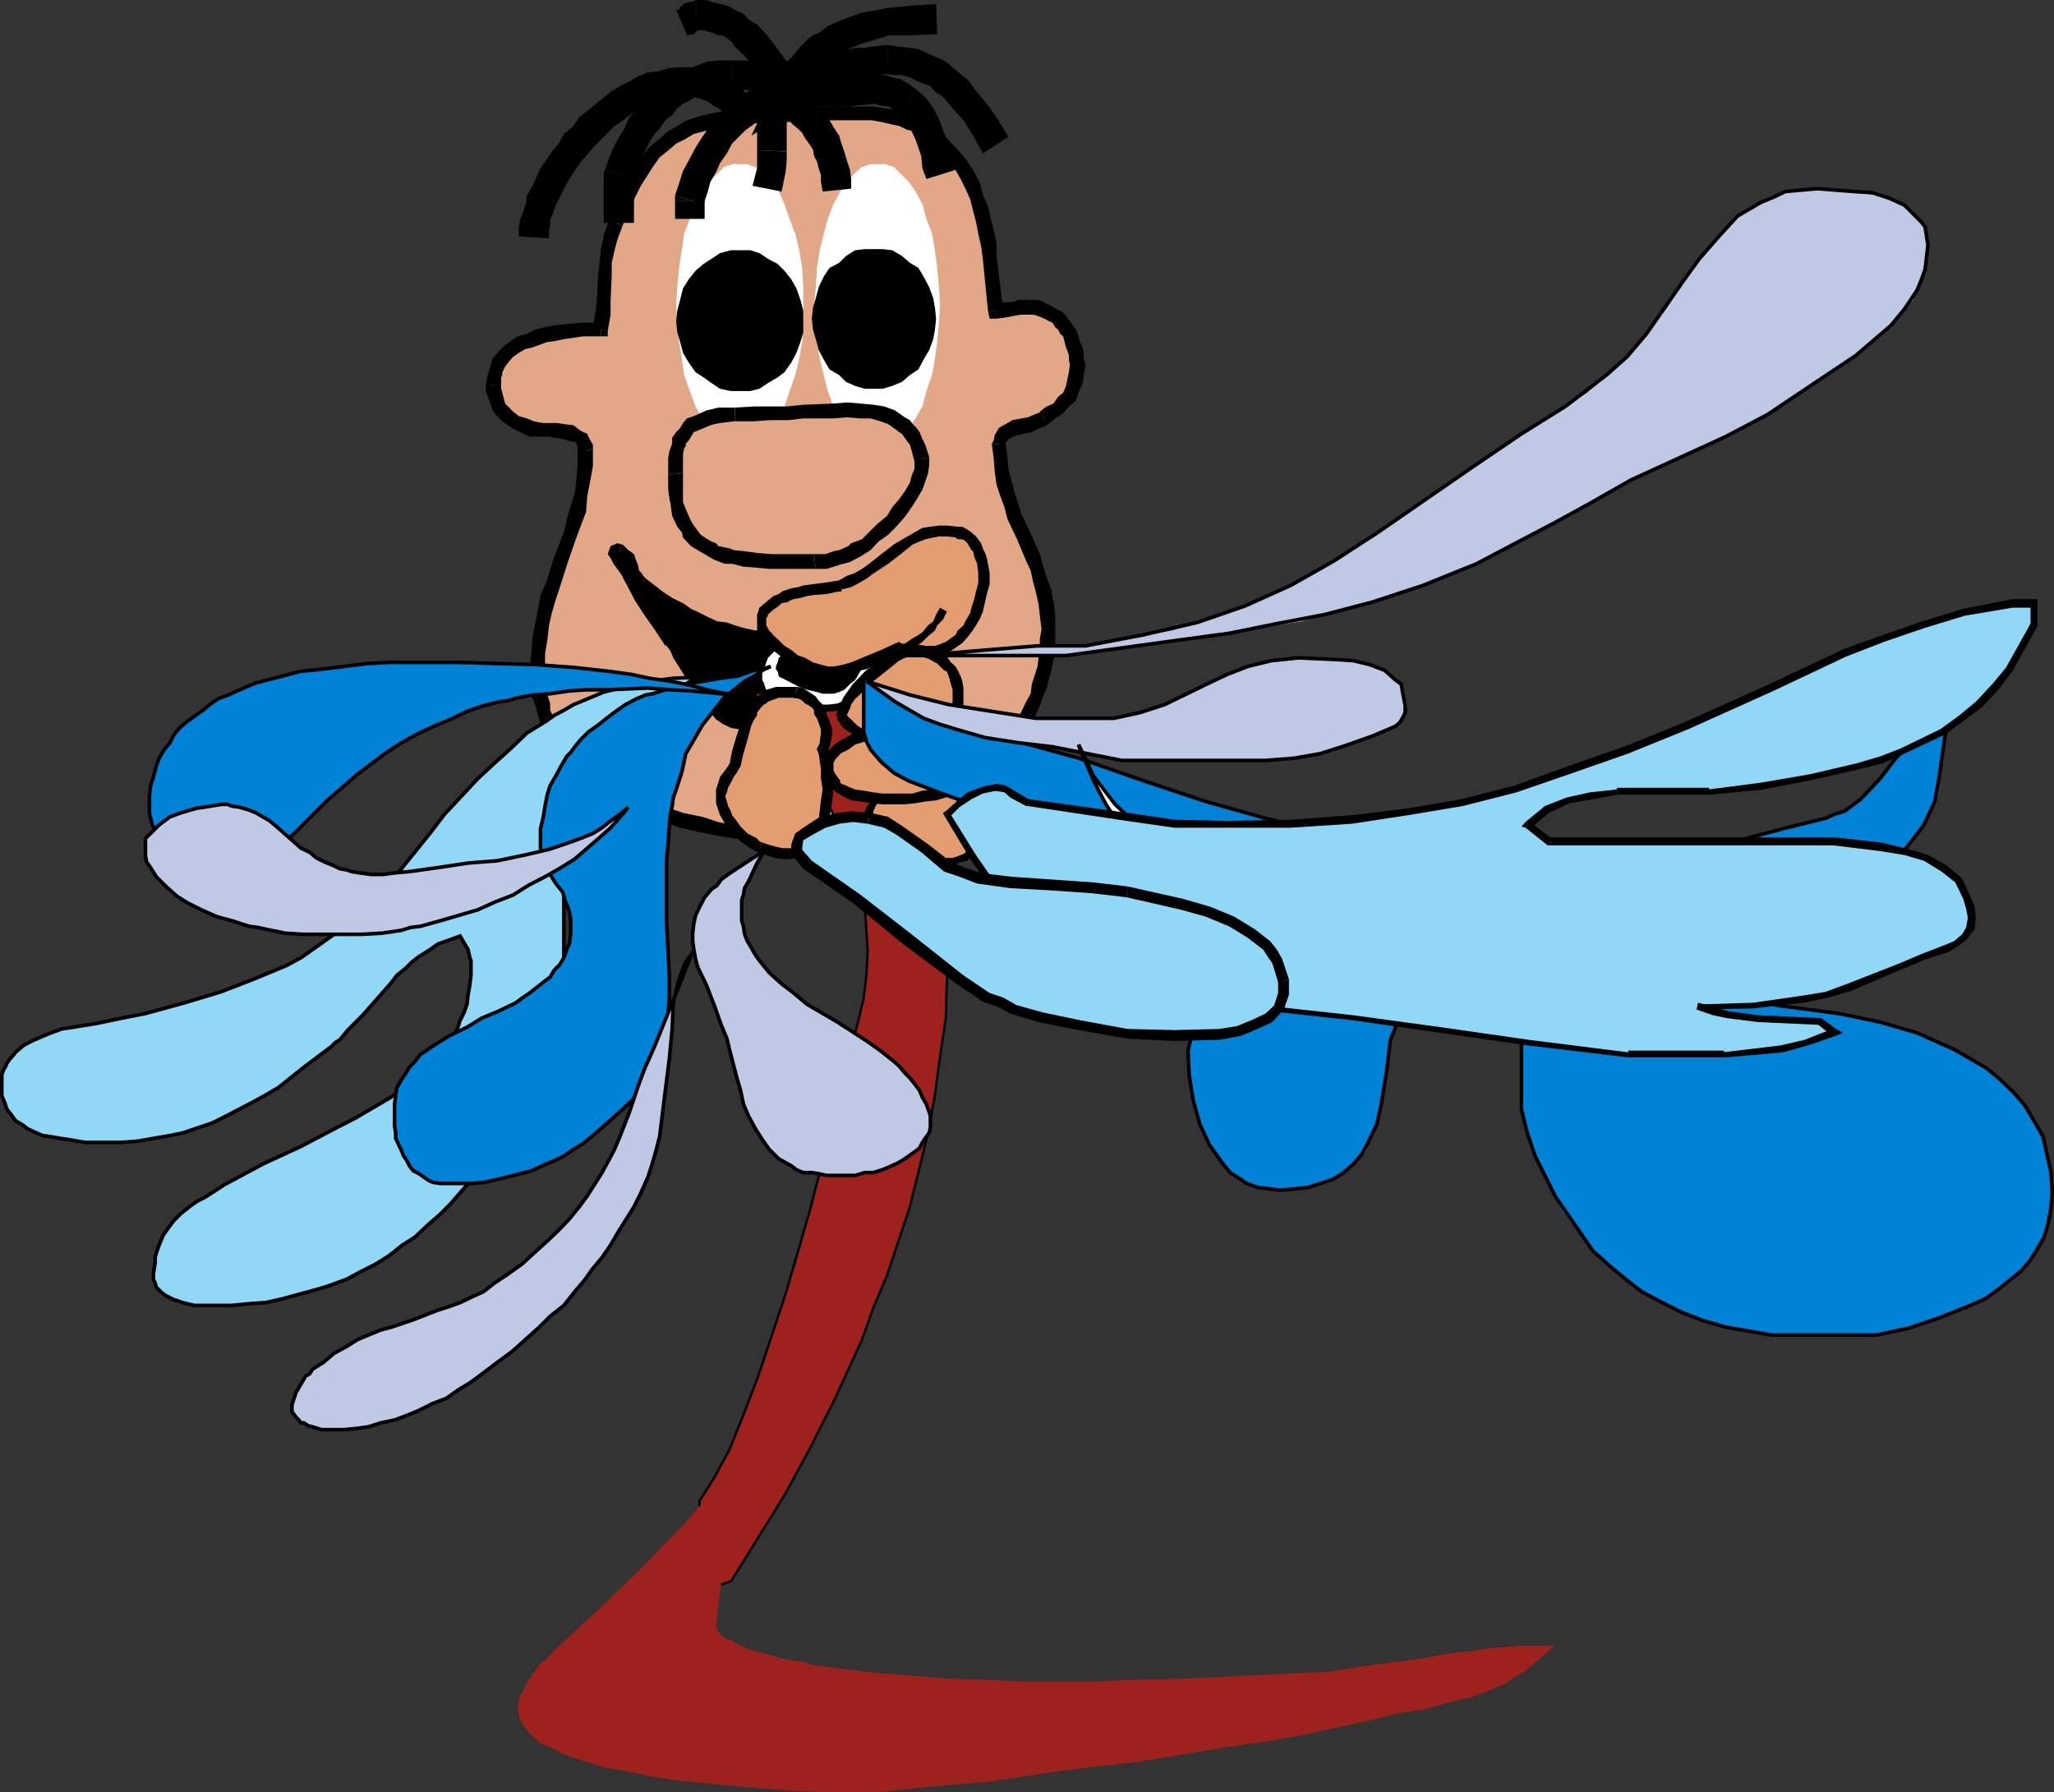<svg xmlns="http://www.w3.org/2000/svg" width="360.335" height="314.398"><rect width="100%" height="100%" fill="#333333" stroke="none"/><path fill="#e2a787" d="M94.818 75.398h-1.399l-1.7-.5-1.202-1-1.399-.699-1-1.199-.5-.703-.398-.7-.5-1.199-.3-1v-1l.3-1.398v-.703l.2-.5.698-1.2.5-1 1.2-.898L90.517 61l1-.8 1.203-.7 1.7-.5 1.398-.402h1.402l1.7-.301 3.397-.5h3.102l.2-2.598.3-2.601.2-4.399.3-2.101.2-2.2.5-2.398.698-2.402 1.2-2.598 1-2.402 1.402-2.2 1-1.898 1.2-1.703 1.398-1.399 1.203-1.699 1.7-1L119.617 23l1.602-.703 2-.7 1.898-.5 2.399-.5 2.402-.199h2.598l2.703-.199h3.297l3.402-.3h11.3l1.598.3 1.7.399 1.5.3 1.902.5 2.398 1.399 1.903 1.402 1.898 1.5 1.5 1.7.899 1.898L169.72 31l.7 1.598 1 2 .698 1.902.301 2.098.398 2 .5 2.402.301 2.098 1.2 9.402h1.601l1.2-.3 1.198-.2h2.7l.902.2.8.3.7.2.898.5.5.698.7.5.8.7.2.699.5.8.902 1.602.3 1 .2 1v.7l.3 1.199-.3 1.402-.2 1.5-.5 1.398-.702 1-.7 1.2-1.199.902-1 1-1.398.898-1.203.5-1.2.5-2.699.7-1.199.5-.5.199-.2.3-.202.2-.5.5v.703l-.297.297.297 2.402.203 2.399.5 1.902.5 2.098.7 2 .698 1.902 1.5 3.797 1.399 3.601.703 1.7.7 1.902.5 2.2.5 2.097.198 2.203.301 2.398-.3 1.7v1.699l-.2 1.601-.2 2-.8 3.102-.402 1.398-.797 1.7-1.203 2.601-.899 1.7-.699 1.199-1 1.199-1 1.5-1.902 2.402-2.399 2.098-2.601 2.203-2.7 1.7-1.398.698-1.402.899-3.2 1.203-3.097 1.5-1.903.5-1.699.2-3.3.698h-21.399l-3.402-.5-3.297-.699-2.903-.902-3.398-1.2-2.8-1-2.9-1.199-2.902-1.699-2.398-1.402-2.402-1.899-1.2-1-1-1-1.898-2.101-.7-1-1-1.399-.702-1.199-.5-1.5-.399-1.199-.5-1.402-.3-1.399-.2-1.5L94.42 119v-1.402l.2-2.899.199-2.601.3-2.7.5-2.101.7-2.399.699-2.199 1.703-4.5 1.398-4.402.7-2.098.5-2.402.699-2.399.5-2.699.3-2.402v-3.598l-.3-.402-.2-.297-.3-.5-.399-.402-.5-.301-1-.5H98.92l-1.402-.2-1.2-.199h-1.5"/><path d="M94.818 76.598h-1.899l-1.7-.801-1.401-.7-1.7-1.199L87.22 73l-.8-1-.2-.703-.703-1.899-.297-.8v-.899l2.7-.3v.8l.198.7.301 1.199.2.699.5.5.898.902 1 .801 1.402.398 1.2.5 1.5.301-.301 2.399"/><path d="M85.22 67.398 85.517 66l.203-.703.297-1 .402-1.399 1-1.199 1-1 1.2-.902L90.817 59l1.601-.402 1.5-.801 1.7-.399 1.398-.3 1.902-.2 3.098-.3h3.402V59h-3.102l-3.398.5-1.402.297-1.5.203-2.797 1-1 .2-1.203.698-1 .7-.7.8-.699.899-.5 1v.5l-.199.402v1.5l-2.7-.3"/><path d="M85.22 67.7v-.302l2.7.301v-.3l-2.7.3m18.797-10.101.402-2.598.3-2.402.2-4.399.3-2.402.2-2.098.5-2.402.899-2.7 2.402 1-.903 2.403-.5 1.898-.5 2.2v2.101l-.199 4.598v2.402l-.5 2.899-2.601-.5"/><path d="M105.42 59h1.198v-.902l-2.601-.5 1.402-1V59m1.398-20.602 1-2.601 1.2-2.2 1-2.199 1.402-1.898 1.2-2.102 1.398-1.699 1.5-1.199 1.703-1.5 1.597-.902 1.7-1 2.203-.7 2.097-.5 2.403-.5 2.398-.398h5.602v2.398l-2.703.2h-2.598l-2.2.5-2.1.5-2 .402-1.9.5-1.702 1-1.399.7-1.398 1.198-1.5 1.2-1.203 1.699-.899 1.402-1.199 1.899-1 2-1.2 2.402-1 2.598-2.401-1.2"/><path d="M106.817 38.598v-.2l2.403 1.2zM135.22 19h3.297l3.402-.3h11.3l1.9.3 1.698.2 1.602.5 1.7.5 1.698.698 1.2.7-1.2 2.402-1.398-1-1.2-.203-1.5-.7-1.401-.3-1.7-.399-1.699-.3h-10.8l-3.602.3h-3.297V19"/><path d="m163.22 21.797 2 1.5L166.818 25l1.5 1.598 1.402 1.699 1.2 1.902 1 2 .5 1.899.898 2.101.5 2.2.5 1.898.5 2.402v2.2l1.199 9.601h-2.7l-.898-9.102-.3-2.199-.5-2.199-.4-2.102-.5-1.898-.5-2-.702-1.602-1-2-.899-1.601-1.199-1.5-1.5-1.399-1.402-1.699-1.899-1.402 1.602-2"/><path d="m163.017 21.598.203.199-1.602 2 .2.203 1.199-2.402m11.8 31.699L176.22 53h1.2l1.398-.402h1.699l.3 2.601h-1.699l-1.199.2-1.5.3-1.602.2v-2.602"/><path d="m173.317 54.5.301 1.398h1.2v-2.601l1.199 1.203h-2.7m7.5-1.902h.7l1.203.199.898.5 1 .5.7.402 1 .5.699.7.703 1 .5.699.7 1 .5 1.699.5 1.203.198.898v1l.301.899-2.7.3-.202-1v-.699l-.297-1-.203-.398-.5-2-.5-.402-.399-.801-.5-.399-.5-.8-.5-.2-.898-.5-.5-.199-.703-.3-.797-.2h-.703l.3-2.601"/><path d="M180.517 52.598h.3l-.3 2.601h.3l-.3-2.601m9.903 11.5-.302 1.699-.199 1.402-.7 1.7-.5 1.398-1.202 1-1 1.203-1.399.898-1.199 1-1.5-2.199 1.2-.902 1.198-.5.801-1.2.899-.699.5-1.199.203-1 .297-1.402.203-1.5 2.7.3"/><path d="M190.42 63.797v.3l-2.7-.3v.3l2.7-.3m-6.802 10.801-1.199.5-1.402.699-2.399.5-1 .3-.199.2-.5.203-.2.297v.203h-.3v.5l-2.402-.203.3-.5.2-1 .3-.5.403-.7.797-.5.402-.199 1.2-.699 2.698-.5 1.2-.5 1.203-.5.898 2.399"/><path d="m183.92 74.398-.302.2-.898-2.399h-.3l1.5 2.2m-7.5 3.398.3 2.402.2 2.098.5 1.902.5 2 .698 2.098.5 1.703 1.7 3.598 1.601 3.601.5 1.899.7 2.199.8 2.101.398 2.2.301 2.199v2.601h-2.398l-.3-2.398-.2-1.902-.5-2.2-.5-1.898-.402-1.902-.801-1.7-1.598-3.8-1.7-3.598-.5-2-.702-1.902-.7-2.098-.3-2.203-.2-2.399-.3-2.398 2.402-.203"/><path d="M174.017 77.797V78l2.402-.203V78l-2.402-.203m11.101 32.601V114l-.3 1.7-.399 1.898-.8 3.101-.7 1.7-.5 1.398-1.402 3.203-.7 1.398-1 1.7-.699 1.199-1.199 1.203-2.2 2.598-2.401 2.199-2.399 2.101-2.8 1.7-1.5 1.199-1.7.5-3.102 1.703-3.3 1.2-1.7.5-1.699.398-3.601.5-.5-2.098 3.402-1 1.7-.5 1.6-.5 2.9-.902 3.1-1.5 1.5-.7 1.4-.898 2.698-1.703 2.403-1.899 2.098-2.199 2.199-2.402.902-1 .8-1.399.9-1.199.5-1.199 1.398-2.902.8-1.399.2-1.699 1-3.102.203-1.699.2-1.402v-1.7l.3-1.699h2.398"/><path d="M129.42 144.7h21.398v2.398h-21.399v-2.399"/><path d="M151.017 147.098h-.2v-2.399l-.3.301.5 2.098m-22.097 0-3.102-.5-3.399-.7-3.101-.699-3.301-1.199-3.2-1.203-2.8-1.399-2.899-1.5-2.699-1.398-2.402-2.203-.899-.899-1.199-1-1.902-2.199-1-1.402-.7-1.2-.699-1.398-.8-1.199-.399-1.5-.5-1.703-.5-1.399-.2-1.398-.3-1.703v-1.7h2.7V119l.199 1.5.199 1.398.5 1.5v1.2L97.22 126l.5 1 .7 1.2.8 1.198.7.899 1.698 2.203 1.2.898.902 1 2.2 1.899 2.597 1.5 2.703 1.402 2.598 1.399 3.101 1 2.899 1 3.402.699 2.797.902 3.601.801-.699 2.098"/><path d="M129.42 147.098h-.5l.698-2.098-.199-.3v2.398m-36.499-29.5.3-3.098.2-2.703.5-2.598.5-2.402.398-2.399 1-2.199 1.402-4.5 1.7-4.3.5-2.2.698-2.402.7-2.2.3-2.398.2-2.601V79h2.699v2.797l-.5 2.703-.5 2.598-.2 2.699-.8 2.101-.899 2.399-1.5 4.3L98.22 103l-.703 2.098-.7 2.402-.5 2.2-.3 2.597-.399 2.402v2.899H92.92"/><path d="M101.317 79.2v-1l-.199-.2v-.203l-.3-.297h-.2l-1-.203L98.72 77l-1.5-.203-.902-.2h-1.5V74.2h2.902l1.2.2 1.698.199 1 .8.7.399.699.3.203.5.5.903.297.5v.7l-2.7.5"/><path d="M104.017 79v-.3l-2.7.5V79h2.7m-9.199-2.402.3-2.399h-.3v2.399m45.199 35.699h2.101l1.7-.2 1.699-.3 1.703-.399 3.098-.5 3.601-1.199-.7 1.7-.8 1.898-.902 1.902-1 1.399-1.2 1.5-.898 1.402-1.2 1.5-1.5 1.2-1.202 1.198-1.7.899-1.398 1-1.402.703-3.399 1-2.199.2h-3.3l-1.2-.5-1.5-.5-.902-.2-1.2-1-.699-.902-1-.7-.699-1.199-1.7-2.402-1.401-2.399-1.5-2.398-.7-1.5-.699-1.203-2.2-2.598-1.702-2.402-1.399-2.399L111.22 102l-.5-1-.703-.902-1.2-1.899-.8-.8-.2-.7V96.5h.2l.5.2 1 .5.5.698.402 1 .5.7.3 1 .2.402.2 1 .5.2.3.5 3.3 2.198 1.7 1.2 1.7.902 1.398.797 1.703.902 1.7.5 1.398.7 1.699.699 1.703.5 1.7.3 1.898.2 1.902.199 1.7.3 2.097.2h2"/><path d="M140.017 111.098h1.902l1.7-.2 1.6-.3 1.7-.2 3.098-1 3.402-.898 1 2.598-3.602.699-5.097 1.5h-1.903l-1.699.203h-1.898l-.203-2.402"/><path d="m155.317 110.2-.898 1.898-1 1.699-.7 1.902-1.202 1.899-1 1.402-1.2 1.5-2.597 2.598-1.703 1.199-1.399 1.203-1.5.7-1.699.8-1.902.7-1.899.5-2.199.198h-1.602l-.3-2.398h1.902l1.7-.203 1.698-.5 1.403-.7 1.7-.8 1.5-.399 1.198-1.199 1.399-.8L146.22 120l1.2-1.203 1-1.2.898-1.699 1-1.398.902-1.703.797-1.7.902-1.898 2.398 1"/><path d="m153.42 108.5 2.597-.703-.7 2.402-2.398-1 1.5 1.899-1-2.598m-20.902 19.898h-1.7l-1.398-.5-1.2-.199-1.401-.699-1.2-.8-1-1.2-1-.902-.898-1.2-1.5-2.398-1.402-2.402-1.7-2.7-.5-1.199-.898-1.199 1.898-1.602 1 1.399.7 1.203 1.699 2.598 1.402 2.699 1.399 2.101.8 1 .7 1 .902.7 1 .699 1 .5.898.5 1.2.203h1.5l-.301 2.398"/><path d="M132.817 128.398h-.3l.3-2.398h-.3l.3 2.398m-16.097-15.101-1.903-2.899-1.699-2.398-1.699-2.602-1.402-2.699 2.402-1.402 1.2 2.902 1.6 2.399 1.7 2.402 1.7 2.398-1.9 1.899"/><path d="m118.618 111.398-1.898 1.899V113Zm-8.601-8.698-.5-.903-.5-1-1.399-1.899-.5-1-.5-.699.5-1.402 1.2-.5.699.203-.7 2.398h-.699l1.2-.5.402-.898.297.2v.698l1.703 2 .398 1.2.5.699-2.101 1.402"/><path d="M112.42 101.297h-.302l-2.101 1.402zm0 0"/><path d="m109.517 95.797.703.703 1 .7.398 1.198.301.7.2 1 .5.5.198.402.301.297.2.203-1.899 1.898v-.199l-.7-.5-.5-.902-.5-1-.202-.7v-.699l-.5-.5-.2-.5-1-.5 1.7-2.101"/><path d="M109.017 95.5h.203l.297.297-1.7 2.101h.5l.7-2.398m4.3 6 3.102 2.398 1.5 1 1.899.899 1.402 1 1.5.703 1.398.7 1.7.8 1.699.2 1.402.5 1.7.5 1.898.398h1.703l1.898.3 1.899.2h2v2.402h-2.2l-1.898-.203h-1.902l-2-.297-1.598-.203-2-.5-1.902-.7-1.7-.199-1.597-.8-1.5-.899-1.903-.699-1.398-1-1.7-.703-1.702-1.2-3.399-2.398 1.7-2.199"/><path d="M111.42 103.398v-.199l.198.5 1.7-2.199-1.899 1.898m28.598 10.102h.203l-.203-2.402zm0 0"/><path fill="#fff" d="M140.92 53.5v-3.102l-.2-3.398-.5-3.102-.703-2.898-1-2.602-.899-2.601-1-2.2-1.199-1.699-1.402-1.398-1.5-1.203-1.399-.5h-2.699l-1.402.5-1.2 1.203-1.398 1.398-1.2 1.7-1.202 2.199-2 5.203-.399 2.898-.5 3.102-.3 3.398-.2 3.102.2 3.098.3 3.402.5 2.898.399 2.899 1 2.8 1 2.7 1.203 2.101.898 1.7 1.7 1.5 1.199.902 1.402.7h2.7l1.398-.7 1.5-.902 1.402-1.5 1.2-1.7 1-2.101.898-2.7 1-2.8.703-2.899.5-2.898.2-3.402V53.5m24 0-.2-3.102-.3-3.398-.403-3.102-.5-2.898-1-2.602-.7-2.601-1.199-2.2-1.199-1.699-1.402-1.398-1.2-1.203-1.5-.5h-2.597l-1.5.5-1.402 1.203-1.2 1.398-1.199 1.7-1.2 2.199-1 2.601-.702 2.602-.7 2.898-.5 3.102-.199 3.398-.3 3.102.3 3.098.2 3.402.5 2.898.699 2.899.703 2.8 1 2.7 1.2 2.101 1.198 1.7 1.2 1.5 1.402.902 1.5.7h2.598l1.5-.7 1.199-.902 1.402-1.5 1.2-1.7 1.198-2.101.7-2.7 1-2.8.5-2.899.402-2.898.3-3.402.2-3.098"/><path d="M140.92 56.398V54.5l-.5-1.902-.7-2-.902-1.598-1.2-1.5-1.199-1.203-1.7-.899-1.5-1-1.6-.5h-3.4l-1.901.5-1.5 1-1.399.899-1.402 1.203-1.2 1.5-1 1.598-.5 2-.5 1.902-.199 1.898.2 1.899.5 1.703.5 1.898 1 1.7 1.199 1.699 1.402.902 1.399 1 1.5 1 1.902.399h3.398l1.602-.399 1.5-1 1.7-1 1.198-.902 1.2-1.7.902-1.699.7-1.898.5-1.703v-1.899m23.3-.5L164.017 54l-.297-1.703-.703-1.899-1-1.898-.899-1.5-1.5-.902-1.398-1.2-1.703-1-1.7-.199h-3.097l-1.703.2-1.598 1-1.2 1.199-1.702.902-1 1.5-.899 1.898-.5 1.899-.5 1.703-.199 1.898.2 1.899.5 1.703.5 1.898.898 1.7 1 1.699 1.703 1 1.2 1.203 1.597.7 1.703.5h3.098l1.699-.5 1.703-.7 1.398-1.203 1.5-1 .899-1.7 1-1.699.703-1.898.297-1.703.203-1.899"/><path fill="#e2a787" d="m128.92 72.7-2.602.3-1.2.2-1 .198-1.898.5-.703.5-.7.7-.8.699-.2.8-.5.903-.199.297-.3.402-.2 1.2-.199 1v5.5l.399 2.398.5 1.703.699 2.2.5.398.5.8 1 1.2 1.402 1.199.7.402.698.301 1 .5.7.2 1.203.198.7.301 2 .5 2.398.2 2.402.199h9.797l1.703-.399.7-.5 1-.3.898-.399.699-.5 1.703-1.203 1.7-1 2.898-2.899L157.72 90l1.2-1.703 1-1.399.698-1.5.7-1.398.5-1.402v-2.2l-.7-1.898-.3-1-.7-.902-.199-.801-.5-.399-.7-.8-.702-.399-1.5-.8-1.7-.7-1.898-.5-1.902-.199-2.399-.203-2.398.203-5.3.2-2.602.3h-3.098l-2.902.2h-3.399"/><path d="m128.92 73.898-2.602.301-1 .2-.7.199-1.898.8-1 .399-.5.8-.402.7-.5.5v.402l-.301.5-.2 1V83h-2.597v-2.602l.2-1.199.5-1.402v-1l.698-1 .7-.7.5-.898.699-.8L121.72 73l2.2-1 .897-.203 1.2-.297h2.902v2.398M119.817 83v5.098l.7 1.699.703 1.601.5.801.297.399.902 1.199 1.2.8.698.403.801.297.399.5 1 .203 1 .2.703.3 1.898.2 2.2.3 2.402.2h7.597v2.597h-7.898l-2.102-.2-2.398-.199-2-.5h-1.2l-.902-.3-1-.399-.898-.5-.8-.5-.9-.5-1.5-.902-1.402-1.5-.199-.899-.8-1-.899-1.898-.3-2.203-.2-.899-.2-1.5v-2.601l2.599-.297"/><path d="M117.22 83v.297l2.598-.297zm25.597 14.2h2l1.403-.5 1-.2.7-.3.898-.403.5-.5 1.902-.7 2.7-2.699 1.698-1.398.899-1.5 1.203-1.402 1-1.399.898-1.5.301-1.199.5-1.203v-1.7l2.598-.199v1.2l-.2 1.402-.5 1.5-.5 1.398-1 1.7L159.92 89l-1.2 1.7-1.5 1.698-1.401 1.399-1.7 1.203-1.398 1.5-1.902 1.2-1 .5-.7.398-1.199.3-.7.2-2.202.699h-1.899l-.3-2.598"/><path d="M142.817 99.797h.301l-.3-2.598zm17.603-18.899-.5-1.898-.302-1-.398-.5-.5-.703-.5-.7-.5-.3-.5-.399-1.402-1-1.399-.5-1.7-.5h-1.901l-2.2-.199-2.398.2h-5.3l-2.602.3h-3.098l-2.902.2h-3.399V71.5l3.398-.203h5.7l2.902-.297 5.3-.203 2.4-.2 2.398.2 2.203.203 1.898.297 1.899.703 1.703 1.2.898.5.5.698.7.7.5.699.5 1.203.5 1 .699 2.2-2.598.698"/><path d="M163.017 80.398V80.2l-2.598.7v-.301l2.598-.2"/><path fill="#9d211c" d="m128.22 277.7-2.203.5-1.399.398-1 .3h-.898l-.5-.5-.203-.199v-4.101l.703-2.899.2-1.699v-6.203l1.198-1.899 1.2-2.199 1.199-2.402 1.5-2.598 1.203-2.902 1.2-3.098 2.597-6.5 1.402-3.601 1-3.399 2.399-7.699 2.402-7.203 1.898-7.598 2.2-7.199 1.699-7 2.8-11.5 2-8.203.7-3.098.5-4.3.203-2.2v-6l-.203-1.902-.297-1.7-.203-1.898-.297-1.902-.402-1.7-.801-1.699-.899-3.3-1.699-3.399-.5-1.402-.902-1.5-1.7-3.098-1.898-2.902-2-3.098-7.902-11.5 20.902-5.101 1.899 3.199 1.699 3.601 1.203 3.301 1.7 3.399.898 3.3 1 3.399 1 3.601.902 3.399.5 3.601.7 3.602 1 6.7.198 3.597v13.902l-.199 3.399-.5 3.3-.5 3.399-.5 3.3-.402 3.403-1.2 6.7-1.5 6.5-1.699 6.5-1.898 6-2.102 6-2.398 5.698-2 5.602-2.402 5.2-2.399 5.3-2.101 4.598-2.399 4.3-4.3 7.899-3.9 6.5-3.1 4.8-1.9 3.102-.5 1"/><path fill="none" stroke="#000" stroke-miterlimit="10" stroke-width=".408" d="m128.22 277.398-3.602 1.2h-1.898l-.703-.7V276.5l.703-5.5.2-3.402-.2-4.301 2.598-4.098 2.699-5 2.402-6 2.598-6.8 4.8-14.399 4.301-14.8 6.7-26 2.699-11 .5-4.302.203-4.3-.5-7.5-.5-3.801-1.203-3.399-.899-3.3-1.699-3.399-3.102-6-3.898-6-8.102-11.5 21.102-5.101 3.398 6.8 2.801 6.7 2.2 6.699 1.902 7 1.2 7.203 1 6.7.198 6.898v7l-.199 7-1 6.699-.902 6.703-1.2 6.7-3.199 13-4 12-2.398 5.698-2 5.602-4.8 10.5-4.5 8.898-4.302 7.899-7 11.3-2.398 3.801"/><path fill="#fff" d="m155.817 115.2-.199-1-.3-.7-.5-.5-.7-.402-.5-.801-.398-.399-1.703-.5-1.899-.699-2.199-.3h-2.2l-2.401.5-.899.199-1 .3-1.2.5-.901.2-2 1.199-.399.5-1 .5-1 1.402-.402.5-.5.899-.297.8-.203.399v1.703l.203.5 1 1.398.2.5.8.5.7.5 1.398.7 1.902.5 2 .199h2.098l2.402-.2 1.2-.3 1-.2 1.198-.5.899-.5 1.703-.699 1-.699.5-.699 1.398-1.203.5-.7.2-.8.5-.399V115.2"/><path d="m155.118 115.2-.3-.5-.2-.7-.199-.703-.8-.297-.4-.402-.5-.5-1.5-.7-1.901-.5-1.899-.3h-2.2l-2.1.5-.302-1.399 2.403-.5h2.398l2 .5 1.899.5 1.703.899.7.3 1.898 1.899.199.703.3 1-1.199.2"/><path d="m143.118 111.098-1 .3h-1.199l-.902.399-1 .5-1.7 1-.699.5-.699.402-1.2 1.2-.3.8-.2.7-.202.699-.297.5v1.402h-1.203v-1.703l.3-.7v-.699l.403-1 .5-.699 1.2-1.402 1-.5.698-.7 1.899-.699 1-.8 1.203-.2.898-.5 1.2-.199.3 1.399"/><path d="m142.817 109.7.301 1.398-.3-1.399m-9.098 9.598.297.5.203.703.2.5.5.7.5.198.698.5 1.5.7 1.602.5h6.5v1.199l-2.102.203h-2.398l-2.203-.203-1.899-.7-1.699-.5-.7-.5-.5-.699-.702-.5-.5-.699-.2-1-.3-.699 1.203-.203"/><path d="m132.517 119.5 1.203-.203v.203h-1.203m13 4.098 1.402-.2.7-.3 1.198-.5.801-.399 1.899-1 .703-.5.7-.699 1-1.203.5-.5.398-.7.3-.5V115.2l1.2-.199v1.598l-.301 1-.2.5-.199.902-.5.5-1.5 1.7-.398.698-1 .301-1.902 1.2-1 .199-1.2.5-.898.5-1.203.199-.5-1.2"/><path d="M145.72 124.797h.5-.203l-.5-1.2h.203v1.2M156.317 115l-1.199.2 1.2-.2"/><path fill="#e39d70" d="m157.72 113.5-2.602 1.5-3.601 1.398-1.7.7-1.699.5-1.699.199h-.7l-.702-.2h-1.399l-1.199-.5-1.5-.699-1.402-.699-1.2-.699-1.5-1-.898-.703-1-1.2-.5-.5v-.5l-.7-.898v-.8l-.202-.399v-.3l.203-.5.297-.7.203-.203.7-1 1.198-.899.7-.5 1-.3 1-.399 1.402-.3 1-.2 1.398-.3 2.399-.399h1.203l1.2-.3 1.398-.7 1.5-.703 1.199-.7 1.402-.8 2.398-1.598 2.2-1.699 2.402-1.703.898-.5 1.2-.7 1.5-.5 1.203-.199h1.398l1.7.2.699.3.703.399.797.5.402.3 1 1.2.2.703.5.7.3 1v5.698l-.5 1.5-.5 1.399-.5 1.203-.5 1.2-.7 1-.702 1.198-1 .7-.7.699-1.199.5-.699.5-1.2.402-1.202.301h-1.2l-1.398-.3-1.2-.2-1.5-.5"/><path d="m158.017 114.5-2.399 1.2-3.601 1.698-2 .399-1.598.8-1.7.2h-1.702v-1.899h1.402l1.5-.3 1.398-.399 1.903-.8 3.398-1.399 2.602-1.203.797 1.703"/><path d="m144.817 118.797-1.5-.5-1.398-.5-1.5-.399-1.402-.8-1.399-.899-1.199-1-1.2-.902-.8-1-.7-.5-.202-.7-.7-1v-2.8l.2-.5.203-.7 2.398-2 1-.398.7-.5 1 1.899-1.2.199-.5.5-1 .703-.898.797V108l-.3.5v1.2l.5.898.5.5.198.3 1 .899 1 1 1.2.703 1.199 1 1.203.398 1.398.801 1.399.399 1.203.3-.402 1.899"/><path d="M145.017 118.797h-.2l.403-1.899h-.203v1.899m-7.7-15.097 1.5-.5 1.2-.2.902-.3 1.5-.2 2.398-.3 1.2-.2 1.402-.203.2 1.902-1.2.2-1.402.3-2.399.2-1.199.199-1 .3-1.2.2-1.202.5-.7-1.899"/><path d="m137.317 103.7.7 1.898h.3zm9.903-1.903 1.398-.797 1.2-.402 1.402-.801 1-.7 2.398-1.898 2.2-1.699 2.402-1.402 1.2-.7 1.398-.8 1.402-.2 1.5-.199h1.398l1.899.2-.2 1.898-1.699-.2h-1.398l-1 .2-1.402.3-1 .403-1.2.5-2.101 1.7-2.2 1.698-2.597 1.7-1.203.902-1.2.7-1.5.8-1.699.398-.398-1.601"/><path d="M147.618 103.7h-.199l.2-.302-.4-1.601h.2l.2 1.902m20.398-11.301h.8l.903.5.7.5.8.7.898 1.199.301.902.398.801.301.898.2 1 .3 1.7v1.902l-.5 1.7-1.898-.302.398-1.699v-1.601l-.199-1.7-.2-.5-.3-.699-.2-1-.3-.199-.7-1.203-.5-.5-.401-.2h-.801l-.399-.3.399-1.899"/><path d="M168.017 92.398h-.2.2l-.399 1.899h.2l.199-1.899m5.101 11.802-.3 1.398-.399 1.699-.5 1.203-.7 1.2-.8 1.198-.7.899-.901 1-1 .703-1 .7-2.399 1h-4l-1.5-.2-1.402-.5.5-1.703 1.402.5h1.2l1.198.203 1-.203h1.2l.902-.297 1-.402.7-.5 1-.7.398-.8 1-.899.5-1 .703-1.199.2-.902.5-1.5.3-1.399 1.898.5"/><path d="m173.118 104.2.2-.5-.2.5-1.898-.5v.198l1.898.301m-15.101 8.598-.297-.2-.5.2.797 1.703h-.5l.5-1.703"/><path fill="#e39d70" d="m160.42 113.797 1.398.402 1.699.801.703.2 1.398 1 .5.698.7.5.5.7.3.902.399.797v3.3l-.2 1.5v.7l-.199.703-.8 1-.399.2-.3.198-.7.5h-3.602l-1.898.5-1.7.5-1.702.5h-3.297l-.8-.3-.7-.2-.703-.3-.7-.2-.699-.5-.3-.5-.7-.398-.699-.8v-.2l-.3-.203v-1l.5-1 .5-.899.698-1 1-.898 2.102-2.203 2.398-2.2 2.403-1.398 2-1.199.7-.203h.5"/><path d="m160.618 113 1.7.297 1.699.703.703.5.898.5.5.2.7 1 .8.698.399.7.5 1 .3.902.2 1.2v2.698l-.2 1.2-2-.301.301-1.2V121l-.3-1-.2-.703-.199-.7-.3-.8-.5-.2-1.2-1.199-.402-.199-.797-.5-1.402-.5-1.899-.5.7-1.699m8.198 11.797-.3 1-.2.402-.5 1.2-.699.5-.5.5-1 .199-1.199.3h-1.2l-1.401.2-1.7.3-.199-1.699 1.7-.5 1.398-.199h1.203l1-.3.7-.2h.198v-.3l.301-.403.2-.797.198-.703 2 .5"/><path d="M168.817 124.598v-.5.699l-2-.5 2 .3m-8.397 4.801-2 .7-1.903.199h-4.297l-.703-.2-.7-.5-1-.199-.5-.8-.699-.399-.699-.5-.5-.699 1.398-1.203.5.402 1 1 .7.5.5.2h.5l.703.3.5.2h1.598l1.5-.2 1.699-.3 1.902-.2.5 1.7"/><path d="m159.92 127.7.5 1.698h-.302zm-12.7-1-.3-.5v-.2l-.2-.703.2-.7.5-1 .5-1.199.698-1 1-1.398 2.102-2.203 2.398-1.899 2.7-1.699 1.902-.902 1.2-.297.5-.203v1.902l-.5.301h-.302l-1.898.898-2.102 1.7-2.398 1.902-2.203 2.2-1 .898-.7 1-.199.699-.5 1v.203l.2.297V126l-1.598.7"/><path d="m147.42 127-.2-.3 1.597-.7v-.203L147.42 127m13-14.203.198.203-.699 1.7h.5v-1.903"/><path fill="#e39d70" d="m128.017 135.797.402-.7.3-.699.7-2.199.7-2.601.698-2.598.5-1.203.5-.797.2-.703.8-.7.403-.5.5-.5.7-.398.5-.3 1.5-.2 1.398-.3 1.902.3.7.2h.8l1.398 1 .2.699.5.5.5.699.5 1 .699 1.402v3.098l-.2.5-.3.5v.902l.5 2.7v7.398l-.5 1.902-.7 1.7-1 1.199-.199.699-.699.8-.7.403-.8.297-.902.203h-3.399l-1.398-.203-1.203-.5-.7-.2-.8-.5-1.598-1.199-1.5-1.5-.5-.699-.7-.902-.5-1.2-.401-.8-.301-1.2-.2-.898.2-1 .3-.902.403-1.2.797-.8"/><path d="m127.22 135.098.5-.7.297-.5.402-2.101.8-2.7.9-2.597.3-1.203.398-.7.5-.8.7-.899.8-.699.403-.3.797-.5.402-.399 1.7-.5h3.6l-.202 1.898h-2.899l-1.398.5-.5.2-.3.3-.403.2-.5.5-.7.902v.5l-.5.7-.5 1-.699 2.597-.699 2.402-.5 2.2-.7 1.199-.5.699-1.5-1.2"/><path d="m140.017 120.5.902.2.7.5.8.5.7.5.5.698.698.7.5.699.2 1 .703 1.703.297.898v.7l-.297 1.699-.203.703-.297.797-1.602-1 .2-.5v-.2l.199-1.5v-.699l-.2-.5-.5-1.398-.5-.703v-.7l-.398-.5-.8-.5-.4-.199-.5-.5-.5-.3-1-.2.798-1.898"/><path d="M139.72 120.5h-.203.5l-.797 1.898h.297l.203-1.898m5.5 10.5.297 1.2.5 2.398v1.699l.203 2.203-.203 1.898-.297 1.899-.5 2.203-.402 1.898-1 1.399-.7 1-.5.5-1 .5-.898.402-1 .301-1.203.2h-1.2l-1.398-.2-1.5-.5-1.402-.5.703-1.703 1.5.5 1.2.3.898.2h1.902l.797-.2.703-.5.5-.5.7-.5.5-.5.398-1.199.8-1.398.2-1.902.199-1.7.3-1.898-.3-1.902v-1.7l-.399-2.699-.3-.699 1.902-.5"/><path d="m143.618 130.797-.3.5v.203l1.902-.5v.797l-1.602-1M133.017 149.5l-.5-.203-.899-.5-1.699-1.2-1.5-1.398-.902-1-.5-1-.7-1.199-.3-.902-.399-1.2V138.5l.399-1.203.3-1 .903-1.2 1.5 1.2-.5 1-.5.902-.203.801-.297.7.297.898.203.8.5.899.2.703.8 1 .7 1 1.198 1.2 1.7.898.402.5.5.199-.703 1.703m0 0 .703-1.703-.703 1.703m-4.297-13.203-1.5-1.2 1.5 1.2m37.398-29-.699 1.402-1 1-.402.899-1.2 1-1 1-1 .699-1.199.703-1.398.7-.5-1.403 1.2-.5 1-.7 1.198-.699.7-.5 1-1.199.902-.699.5-1.203.7-1.2 1.198.7"/><path fill="#e39d70" d="M170.92 148.598V149l-.2.297-.5.5-.703.402-1.2.5-1 .301h-2.597l-1-1-.703-.5-1.399-.5-1.699-.703-1.7-.5-2.401-.7-1.2-.199-.699-.3-.5-.7-.7-.699-.3-1.199v-1.402l.3-.801.5-.899.4-.699 1-1.199 1.198-.5 1-1 .903-.5 1.5-.703h1.2l1.198-.5h1.899l.902.5h1l1 .703.7.5.898.7.5.5.703 1 .797.898.402 2 .5.699.3 1.203.2 2.098-.2 1-.3 1"/><path d="M171.618 148.797v.5l-.398.203-.8.7-.7.8-1.203.2-.899.5h-2.398l-.8-.5-.403-.2.703-1 .5.2.2.3h1.698l.899-.3 1-.403.703-.5.7-.5v-.2l1.198.2"/><path d="m164.017 151-.5-.3-.7-.5-1.699-.903-1.5-.297-1.601-.402-2.399-.801-1.199-.2.2-1.199 1.198.2 2.403.5 1.7.5 1.898.699 1.699 1 .5.203.703.7-.703.8"/><path d="m164.017 151 .703-.8v-.2Zm-9.899-3.602-.699-.5-.5-.5-.7-1.199-.5-1v-1.902l.298-.7.703-1 .5-.898.898-1.199 1.2-.5 1.199-1 1.203-.703 1.2-.2 2.398-1h2.199v1.2h-1.899l-1.199.5-1 .203-1.2.5-1 .7-1.202.5-.899 1-1 .898-.5.8-.398.899v.3l-.3.2.3 1v.902l.7 1 .5.5.698.399-1 .8"/><path d="M154.42 147.598h-.302v-.2l1-.8-.5-.2-.199 1.2m9.301-12.2 1 .2 1.2.5.698.199 1 .703.7.797.699.703 1 .898.402 1 .8 1.899.4.703.3 1.5.2 2.098-.2 1-.3 1.199-1.2-.2v-1.199l.3-.8-.3-2.098v-1l-.2-.902-1-1.7-.401-.699-.801-1-.399-.699-1-.3-.5-.7-.898-.5-1-.203-1-.5.5-.899"/><path d="M163.517 135.098h-.297l.5.3-.5.899h.297v-1.2m8.101 13.7-1.199-.2 1.2.2"/><path fill="#e39d70" d="m166.817 127.7 1.2.5.3.398.5.5.2.5.203.5.297.902v2.2l-.7 2.898v.199l-.3.5-.7 1-1.199.703-1.199.5-1.402.398-2 .5-1.598.301h-7.5l-1.7-.5-1.6-.5-1.2-.5-.8-.199-.2-.3-.5-.2-.5-.5-.902-1.402-.297-.7-.203-.8v-.399l.203-.5.297-.699.5-.5.402-.5.5-.5 1.2-.902 1.698-.801 1.7-.7 1.902-.699 2.2-.5 2.1-.199 2.2-.3 3.8-.2 1.7.2 1.398.3"/><path d="m167.618 126.7.899 1 .703.5.5.398.297.5.203.699.2 1v2.601l-.403 2.899-2-.5.3-2.598.2-1-.2-1.199v-.703h-.3v-.5l-.2-.399-.5-.3-.898-.899 1.2-1.5"/><path d="m170.017 136.297-.297.5-.5.703-.902 1-1 .7-1.399.698-1.7.5-1.901.2-1.7.3-1.898.2h-3.902l-1.899-.2-1.902-.3-1.7-.2-1.398-.699-.5-.3-.7-.399-.5-.5-.5-.3 1.5-1.403.2.5.2.203.8.297.398.203 1.2.5 1.5.2 1.703.3 1.598.2h5.3l1.7-.5 1.902-.2 1.5-.3.898-.7 1-.703.7-.5.199-.2v-.5l2 .7"/><path d="M170.017 136.297h-.297.297l-2-.7v.2l2 .5M145.72 138.2l-.902-1.602-.5-1v-1.399l.199-1 .3-.699.2-.5 1.402-1.402 1.2-.801 1.698-.899 1.903-1 2-.199 2.098-.5 2.402-.5 2.2-.5h5.698l1.5.301-.3 1.898-1.399-.199h-5.5l-2.2.399-1.901.3-2.2.7-1.898.5-1.703.5-1.2.902-1.398.7-.2.3-.5.5-.3.398-.2.5v1.2l.2.5 1 1.402-1.7 1.2"/><path d="m145.72 138.2 1.7-1.2-.2-.203zm21.398-11.7h.2l.3.2-1.199 1.5.398.198.301-1.898m-16.801-9.102-1.199.2h-6.3l-1.2-.2-.699-.5-1.2-.3-.901-.7-1-.699-.7.7-.5.699v.5l.2.5.3.5.5.5 1.2.699 1.601.5 1.5.402 1.7.5.898.301h1.703l.7-.3.698-.5 1-.7.7-.703 1-1.399"/><path d="m150.517 117.797-1.2.3-1.699.2h-3.8l-1-.2-1.2-.3-.898-.2-1.5-.5-.902-.5-1-.699.699-.898 1 .398 1 .5.902.5 1 .2.898.3 1.2.2 2 .3 1.402-.3h1.7l1.198-.2.2.899"/><path d="m138.317 115.7-.699.698-.3.5v.5l.3.2h.2l.199.199 1.203 1 1.5.5 1.398.5 1.7.402-.5 1.2-1.7-.399-1.398-.5-1.402-.703-1.5-.797-.5-.203-.2-.2-.199-.8-.3-.399v-.5l.3-.699.2-.8.5-.399 1.198.7"/><path d="m138.017 115-.399-.5-.5.5 1.2.7-1 .198.699-.898m5.601 5 .899.2h2.203l.7-.403.698-.5 1-1 .7-1.2 1.199.5-1 1.7-.899.703-1 1-.898.398-1 .301h-1.902l-1-.3.3-1.399"/><path d="m143.317 121.398.301-1.398.2.2zm7.7-3.8.5-1.2-1.2.5.2.899-.7-.7 1.2.5"/><path fill="#0083d7" d="m151.517 118.797 2.101 1.402 2.399 1.7 2.203 1.199 2.398 1 2.2.902 2.101 1 2.2.7 2.398.698 4.5 1.2 4.601 1.5 5 1.199L189.22 133l11.5 4 10.797 3.598 5.3 1.5 5 1.402 5 1.5 4.801.898 5.102.7 5 1 5.297.699 5.3.703 5.5.297 5.801.203 3.102.297h19.2l4.5-.297 4.397-.203 4.5-.5 4.301-1 4.801-1.2 5.098-1.398 3.601-.699 3.301-1 1.5-.703 1.7-.5 1.398-.899 1.402-1.199 1.7-1.699 1.698-1.902 1.403-1.7 1.2-1.699 2.698-3.101 1.7-1.899 1.902-1.699 2.598-1.902v3.8l-.2 2.399-.3 2.203-.399 3.797-.3 1.902-.2 1.2-.5.699-1 2-.902 2.101-2.2 2.899-2.097 2.601-1.5 1-.902 1.2-1.2 1-1.5.699-1.199.699-1.402.703-1.5.7-1.399.5-2.898 1-2.902.698-3.301.7-3.098.5-3.402.199-3.399.5-6.898 1-3.602.203-3.601.7.203 1.198.7 1.2.8 1 .398 1 .801 1.199.7.703 1.398 1.398 1.902 1.5.8.7.9.199 2.198 1.203 2.102.7 2.2.5 2.398.698 2.402.5 2.598.5 5.101.5 5.5.899 3.399.8 3.8.7 1.7.5 1.703.402 3.297 1 1.703.7 1.7.699 1.398.8 1.5.7 3.101 1.699 2.598 1.601 2.402 2 1.2 1.2 1.199.902 1.902 2.7 1 1.198 1 1.399.398 1.203.801 1.398.399 1.7.5 1.5.3 1.402.2 1.7.199 1.898v4.3l-.2 1.5-.5 1.2-.199 1.402-.5 1-.5 1.2-.699 1.198-1.402 1.899-1.5 1.902-1.899 1.399-1.199 1-1 1-2.101 1.199-2.7 1.203-2.601 1.2-2.598.898-2.7 1-2.902.902-5.699 1.2h-18l-4.3-.7-4.098-.703-2.203-.7-1.899-.5-3.601-1.398-3.399-1.699-1.898-1-1.403-.902-3.097-2.2-1.5-1.199-1.403-1.199-2.898-2.602-1.2-1.5-1-1.699-1.402-1.402-1-1.399-1.199-1.699-.699-1.699-2.102-3.602-1.5-3.601-1.398-4.098-.7-1.902-.3-2.2V167.5l-.902-.5-.797-.402-.703-.5h-.899l-2.898.199-1.203.3-1.2.2-2.398 1-1.2.402-1 .801-.902.7-1 .5-1 .898-.699 1.199-1.898 1.902-1.403 2.2-1 1.699-.699 1.402-.699 1.5-.5 1.398-.3 1.399-.2 1.5-.2 2.902-.5 3.098-.5 2.902-.202 1.399-.5 1.699-.5 1.703-1 1.398-.2 1.2-.699 1-1 .902-.699.7-.7 1-1 .5-.702.698-1.2.7-1 .5-.898.199-2.402.5-1 .3-1.399.2h-4.3l-2.2-.5-1.898-.7-1.5-1-.703-.699-.7-.199L214.42 204l-1.2-1.402-.8-1.7-1.2-1.699-.702-1.902-.5-2.2-.7-2.097-.5-2.203-.199-2.2-.199-2.097v-2.203l5.2-22.797-.2-1.203-.5-.7-.2-.5-.3-.699-.2-.699-.702-.699-1-.8-.7-.7-1-.203-1.597-1.2-2.203-.699-4.297-1.5-7.703-2.898-7-2.402-6.899-2.399-7.699-2.8-3.402-1-2.797-1.2-3.203-1L159.42 137l-1.402-.703-1.2-.7-1-1-1.199-.699-1-1.199-.699-1.199-.902-1.402-.5-1.7v-9.601"/><path fill="none" stroke="#000" stroke-miterlimit="10" stroke-width=".635" d="m151.517 118.797 4.5 3.101 4.601 2.2 8.899 3.3 9.101 2.7L189.22 133l11.5 4 10.797 3.598 10.3 2.902 9.801 2.398 10.102 1.7L252.318 149l11.3.5 12.2.297h10.101l8.899-.5 8.8-1.5 9.899-2.598 6.902-1.699 1.5-.703 1.7-.5 2.8-2.098 3.398-3.601 2.602-3.399 2.7-3.101 3.6-3.598 2.598-1.902v3.8l-1.199 8.399-.699 3.8-1.902 4.102-2.2 2.899-2.097 2.601-2.703 2-2.399 1.899-5.5 2.601-5.8 1.7-6.399 1.199-6.8.699-14.102 1.902 2.101 4.399 2.899 3.3 3.601 2.399 4.301 1.902 9.598 2.2 10.601 1.398 7.2 1.5 6.5 1.902 6.5 2.899 5.699 3.3 2.402 2 2.2 2.102 2.1 2.398 1.7 2.899 1.5 2.601.7 3.2.699 3.101.199 3.598-.2 2.601-.5 2.7-.699 2.402-1.199 2.098-1.402 2.199-1.5 1.703-4.098 3.297-2.101 1.5-2.7 1.203-5.199 2.098-5.601 1.902-5.7 1.2h-18.3l-4-.7-4.098-.703-4.102-1.2-3.601-1.398-3.399-1.699-3.601-1.902-2.797-2.2-2.903-2.398-2.898-2.602-2.2-3.199-4.3-6.199-3.601-7.203-1.399-4.098-1-4.101V167.5l-1.7-.902-1.6-.5-5.302.699-2.398 1-2.2.902-3.6 3.598-3.602 4.101-1.399 3.102-1.199 2.898-.7 5.801-1 6-.702 3.098-1.5 3.101-1.2 2.2-1.398 1.601-1.7 1.5-1.901 1.2-4.301 1.398-4.797.5-4.102-.5-1.898-.7-1.5-1-1.402-.898-1.399-1.699-2.2-3.102-1.702-3.601-1.2-4.297-.699-4.402-.199-4.301 5.2-22.797-.7-1.902-.902-2.2-1.5-1.199-1.7-.902-3.8-1.899-4.297-1.699-14.703-5.101-14.598-5.2-6.2-2.199-5.8-2.199-2.602-1.402-2.199-1.899-1.898-2.199-.703-1.402-.5-1.7v-9.601"/><path fill="#90d8f6" d="m122.22 118.797-4.3.203-2.2.297h-1.203l-.899.203-2.199.297-1.902.402-1.899.801-1.699.398-1.902.801-3.399 1.399-1.699 1-1.7.902-1.401 1-3.399 2.098-2.8 2.699-2.9 2.601-2.901 2.7-2.899 3.101-2.902 3.098-2.598 3.402-5.8 7.2-1.2 1.199-.902 1.199-2.399 2.601-2.398 2.399-2.402 1.902-2.7 1.899-2.398 1.699L52.818 168l-2.598 1.398-2.902 1.2-2.899 1.199-5.7 2.203-6.3 1.898-6.902 1.899-4.098.8-4.3.903-4.301.7-2 .3-1.899.7-1.7.698-1.6.7-1.5.8-1.4 1.2-.3.402-.7.797-.5.703-.202.5-.5.898-.2.7v3.601l.5 1.2.403 1.199.797 1 .703 1 1.2.699.898.703 1.5.7 1.199.5 1.402.198 1.7.301 1.398.2 2.902.5h6.3l2.798-.2 2.902-.5 2.899-.5 2.402-.5 2.598-.902L37.22 197l2.398-1.203 4.602-2.399 2.2-1.199 2.398-1.402 4.5-3.598 4.8-3.601.7-.7.8-.5 1.399-1.699 2.601-2.601 5.102-5.801.898-1.2 1.5-1.199 1.2-1.199 1.199-.902 1.902-1.2 1.399-1 2-.699 1.902-.699 1.398 2.399.301 1.402.2.5v2.598l-.2 1.699-.3 1.703-.2 1.7-.5 1.398-.7 1.402-.5 1.5-.702 1.398-1 1.2-.7 1.199-1.199 1.203-.699 1.2-1.2 1-1.202.898-2.399 2.199-2.898 1.902-2.902 1.7-2.899 1.699-3.3 1.699-6.301 3.3-6.7 3.102-6.699 3.598L36.017 210l-1.399.7-1.398 1-1.5 1.198-1.203 1.2-.899 1.199-1 1.402-.699 1.7-.5 1.398-.2.8v.903l-.3 1.898v1l.3.7.2.699 1 1 .7.5 1.398.703.703.2.797.3 2.101.5h6.5l3.102-.3 2.898-.2 3.102-.703 2.898-.797 2.602-.703 1.7-.5 1.198-.399 2.7-1L63.419 223l2.399-1.203 2.402-1.5 2.398-1.899 2.2-1.398 2.101-2 2.2-1.902 1.898-1.899L80.919 209l1.899-2.102 1.699-2.398 1.902-2.402 1.5-2.399 1.399-2.402 1.5-2.7 1.402-2.8 1-2.899 1.2-2.699.898-2.8 1-2.899.699-3.102.703-3.199.7-3.101.5-2.899V144l.3-2.203.398-1.899 1-3.8.5-1.7.7-1.898 1-1.703.402-.7.797-1 1.203-1.199 1.2-.699.897-1 1.2-.402 1-.797 1.203-.402 2.097-1 2.2-.7 2.402-1 2.398-1.398 1.2-1 1.203-.703"/><path fill="none" stroke="#000" stroke-miterlimit="10" stroke-width=".635" d="m122.22 118.797-4.3.203-2.2.297h-1.203l-.899.203-2.199.297-1.902.402-1.899.801-1.699.398-1.902.801-3.399 1.399-1.699 1-1.7.902-1.401 1-3.399 2.098-2.8 2.699-2.9 2.601-2.901 2.7-2.899 3.101-2.902 3.098-2.598 3.402-5.8 7.2-1.2 1.199-.902 1.199-2.399 2.601-2.398 2.399-2.402 1.902-2.7 1.899-2.398 1.699L52.818 168l-2.598 1.398-2.902 1.2-2.899 1.199-5.7 2.203-6.3 1.898-6.902 1.899-4.098.8-4.3.903-4.301.7-2 .3-1.899.7-1.7.698-1.6.7-1.5.8-1.4 1.2-.3.402-.7.797-.5.703-.202.5-.5.898-.2.7v3.601l.5 1.2.403 1.199.797 1 .703 1 1.2.699.898.703 1.5.7 1.199.5 1.402.198 1.7.301 1.398.2 2.902.5h6.3l2.798-.2 2.902-.5 2.899-.5 2.402-.5 2.598-.902L37.22 197l2.398-1.203 4.602-2.399 2.2-1.199 2.398-1.402 4.5-3.598 4.8-3.601.7-.7.8-.5 1.399-1.699 2.601-2.601 5.102-5.801.898-1.2 1.5-1.199 1.2-1.199 1.199-.902 1.902-1.2 1.399-1 2-.699 1.902-.699 1.398 2.399.301 1.402.2.5v2.598l-.2 1.699-.3 1.703-.2 1.7-.5 1.398-.7 1.402-.5 1.5-.702 1.398-1 1.2-.7 1.199-1.199 1.203-.699 1.2-1.2 1-1.202.898-2.399 2.199-2.898 1.902-2.902 1.7-2.899 1.699-3.3 1.699-6.301 3.3-6.7 3.102-6.699 3.598L36.017 210l-1.399.7-1.398 1-1.5 1.198-1.203 1.2-.899 1.199-1 1.402-.699 1.7-.5 1.398-.2.8v.903l-.3 1.898v1l.3.7.2.699 1 1 .7.5 1.398.703.703.2.797.3 2.101.5h6.5l3.102-.3 2.898-.2 3.102-.703 2.898-.797 2.602-.703 1.7-.5 1.198-.399 2.7-1L63.419 223l2.399-1.203 2.402-1.5 2.398-1.899 2.2-1.398 2.101-2 2.2-1.902 1.898-1.899L80.919 209l1.899-2.102 1.699-2.398 1.902-2.402 1.5-2.399 1.399-2.402 1.5-2.7 1.402-2.8 1-2.899 1.2-2.699.898-2.8 1-2.899.699-3.102.703-3.199.7-3.101.5-2.899V144l.3-2.203.398-1.899 1-3.8.5-1.7.7-1.898 1-1.703.402-.7.797-1 1.203-1.199 1.2-.699.897-1 1.2-.402 1-.797 1.203-.402 2.097-1 2.2-.7 2.402-1 2.398-1.398 1.2-1m0 0 1.203-.703"/><path fill="#bfc8e4" d="M156.517 115h30.5l10.3-1.5 9.403-1.203 8.898-1.2 8.399-1.398 4.3-.699 4.102-1.203 4-1 4.398-1.2 4.301-1.398 4.5-1.5 4.801-2.101 4.598-1.7 3.8-2.199L266.42 95l3.2-1.602 3.1-1.699 6.5-3.402 6.9-4.098 4.6-2.101 4.099-1.899 7.902-3.601 3.797-1.7 3.601-2.199 3.899-2.402 4-2.899 7.5-5 3.1-2.398 1.7-1.402 1.402-1.5 1.5-1.399 1.2-1.5 1.198-1.601 1.399-3.399.703-1.902.297-1.2v-1L338.22 43l-.203-1.5-.297-1.402-.703-1.2-1-1-.2-.5-.5-.398-1.199-1-2.398-1-1.703-.703-1.598-.2-3.2-.5-3.3-.199h-6l-2.7.2-2.1 1-1.2.402-1 .5-2.102 1.2-2 1.198-1.597 1.7-1.703 1.902-1.5 1.7-1.899 2.198-2.898 4.301-2.8 4.301-3.603 4.598-1.699 2.101-1.699 1.899-1.7 1.699-1.902 1.5-3.398 3.101-1.902 1.2-1.7 1.199-4 2.402-3.898 2.598-4.3 2.703-4.102 2.797-8.598 6-4.102 2.703-4.097 2.898-3.8 2.602-3.903 2.398-3.797 2.2-3.8 2.101-3.903 1.899-4.098 1.699-4.3 1.5-4.102 1.402-4.5 1.399-4.797.8-5.3 1.2-5 .699h-8.403l-8.7.703-8.398.7-4.3.3h-4.102"/><path fill="none" stroke="#000" stroke-miterlimit="10" stroke-width=".635" d="M156.517 115h30.5l19.703-2.703 8.898-1.2 8.399-1.699 8.402-1.601 8.398-2.2 8.801-2.898 9.399-3.8L266.419 95l6.3-3.3 6.2-3.403 7.2-4.098 16.6-7.601 7.4-3.899 7.898-5.3 7.5-5 6.203-5.301 2.398-2.899 2.2-3.3.699-1.7.703-1.902.5-4.297-.5-3.203-.703-.899L334.118 36l-2.601-1.203-3.098-1-3.2-.2-6.402-.5-5.597.5-2.102 1-2.199.903-4.102 2.398-3.3 3.602-3.399 3.898-2.898 4-6.403 9.2-3.398 4-3.601 3.199-7.2 5.5-7.699 4.8-8.402 5.7-16.797 11.601-7.703 5-7.598 4.301-8 3.598-8.402 2.902-9.598 2.2-10 1.898h-8.402l-8.7.703-8.398.7-8.402.3"/><path fill="#bfc8e4" d="m152.017 119.5 1.203 1 1.2.898 1.398 1 1.199 1 2.601 1.2 2.399 1.402 2.703 1 2.898.898 2.801.7 2.398.8 5.801.899 6 .703 6 1.2 2.899.3 3.3.898h25.2l2.902-.199 2.2-.199 2.1-.3 2.4-.5 2.198-.403 2.2-.797 4.8-1.902 2.102-.899 1-.3.898-.5.801-.7.399-.699.3-.5.2-.5v-.402l.3-.801-.3-1.399-.2-.5-.3-.5-.2-1.398-1-.703-.898-1-1-.7-1.402-.199-1.2-.8-1.5-.2-1.398-.5-3.102-.199-3.097-.3h-5.8l-2.2.5-2.102.5-2.199.5-1.902.699-1.7.699L211.72 120l-3.602 1.898-1.898.7-1.902 1-2.2.699-2.101.703-2.2.5-2.398.5h-13.402l-8.2-1.402-3.597-.5-3.602-.5-3.398-.7-3.602-1-3.8-.898-3.801-1.5"/><path fill="none" stroke="#000" stroke-miterlimit="10" stroke-width=".635" d="m152.017 119.5 5 3.598 5 2.902 2.703 1 2.898.898 5.2 1.5 5.8.899 6 .703 12.2 2.398h25.199l5.101-.398 4.5-.8 4.399-1.403 4.8-1.7 4-1.699.801-.699.399-.699.5-1v-1.203l-.5-2.598-.2-1.199-1-.703-1.898-1.7-2.602-1-2.898-.699-3.102-.199-6.5-.3-4.8.5-4.098 1-3.602 1.398L211.72 120l-7.402 3.598-4.301 1.402-4.598 1h-13.7l-15.3-2.402-6.8-1.7-7.602-2.398"/><path fill="#0083d7" stroke="#000" stroke-miterlimit="10" stroke-width=".635" d="m135.22 116.898-1.5.5-1.402.2-2.899 1-3.102.402-2.898.5-3.101.5-2.7.7-3.101 1-1.2.198-1.699.7-1.898 1-1.703 1.199-1.598 1.203-1.5 1.2-1.7 1.198-1.401 1.399-1.2 1.5-.5.703-.699.7-1 1.698-.902 1.7-1 1.699-.5 1.601-.399 2-.3 1.899-.5 2.101v3.399l.3 1 .2.902.5.7.699 2 1 1.601 1.203 1.5.2.7.3 1 .398.898.301 1 .2 1.199v2.601l-.2 1.5-.5 1.2-.5 1.402-.7 1.2-1 1-.702 1.198-1.2.899-2.398 1.902-1.2.801-1.202.898-3.098 1.5-2.902 1.2-2.598 1.601-3.101 1.5-2.7 1.7L73.72 185l-.902 1.2-1 1-.7 1.198-.699 1-.8 1.399-.2 1.402-.2 1.5v3.801l.2 1.2v1l1 2.097.399 1 .5.703.5 1 .699.898 1 .5.703.5 1 .7.7.3 1.198.2h5.7l2.199-.2 2.203-.5 2.098-.5 1.902-.5 2-.5 1.898-.898 1.7-.703 2.101-1 1.7-1.2 1.699-1 1.699-1.398 1.601-1.402 1.7-1.5 1.902-1.7 1.7-1.597 1.5-1.703 1.198-2.2.899-1.898 1-1.699.5-1.902.203-1 .2-.899.5-2.199.3-1.902.2-2.2v-4.3l-.5-9.598V151l.3-3.203.2-3.098.198-1.902.301-1.399.2-1.5.5-1.398 1-3.102.698-3.199 1.403-2.402 1.5-2.598 1.898-2.402 1.899-2.399 2.402-1.898 1.2-1 1.698-.902 1.403-1 1.5-.7"/><path fill="#0083d7" stroke="#000" stroke-miterlimit="10" stroke-width=".635" d="m128.72 121.898-3.902-.699-3.801-1-3.399-.699-3.601-.5-3.297-.703-3.602-.5-6.3-.7-6.7-.5-6.898-.199-7-.199h-11.8l-4 .2-3.903.5-4.098.5-3.8.398-3.801 1-3.899 1-1.7.703-1.6.7-1.5.698-1.9.7-1.401 1-1.2 1-2.699 1.902-1.402 1.2-1 1.198-.7 1.399-1 1.203-.898 1.5-.5 1.398-.5 1.899-.5 1.5-.2 1.902v2.899l.2.902.3 1.2.5 1 .2.898.5.8.5.899.7 1 .699.5.699.703 1 .5.703.398 1 .5.898.301 1.2.2 1 .199 2.402-.2 1.2-.199.898-.3 2-.5 1.902-.7 1.7-.902 1.898-1 1.402-1.2 1.7-1.199 3.097-3.101 2.902-2.899 3.598-3.101 1.703-1.5 1.898-1.399 2.899-2.199 2.902-1.902 3.098-1.7 2.601-1.199 2.899-1.199 2.902-1.402 2.899-1 2.8-.7 1.5-.199 1.7-.5 2.8-.5 2.899-.199 3.402-.5 3.098-.199h3.601l7-.3 4 .3 3.602.2 7.5.698"/><path fill="#bfc8e4" stroke="#000" stroke-miterlimit="10" stroke-width=".635" d="m110.22 141.598-1.402 1.699-1.7 1.902-1.898 1.7-2.203 1.898-2.2 1.902-2.398 1.5-2.8 1.598-2.9 1.5L90.018 157l-3.098 1.2-3.101 1.398-3.399 1-3.101.902-3.598 1-1.703.2-1.598.5-3.402.5-3.598.198h-10.3l-3.102-.199-3.399-.699-1.398-.3-1.5-.2-3.102-1-2.601-.703-2.7-1.2-2.398-1.199-1.902-1.199-1.899-1.699-1.699-1.703-1-1.598-.7-1-.202-1v-3.101l.5-.5.703-.7 1.2-1.199 1.898-1.402 1.902-.7 2.7-.8 1.398-.2 1.199-.199 1.902-.3h1l.7.3 1.398.2 1.703.5 1.2.5 1.198.699 1.2.703 1.199 1 4.3 3.797 1.5.703 1.2 1 1.402.7 1.7.698 1 .5 1.199.2.902.3 1.2.2 2.198.3h2.102l2.2-.3 2.398-.2 5-.699 5.3-.8L87.22 151l4.797-1 4.3-1 2.102-.703 2-.7 1.899-.699 1.699-.699 1.601-1 1.5-1.199 1.7-1.203 1.402-1.2m10.097 27.103-.5 1.198-.699 1.899-.5 2-.5 2.101-.199 4.602-.5 5.297-.7 5.5-.702 5.703-.297 2.398-.703 2.7-.7 2.402-.699 2.098-1.199 2.699-1.2 2.402-1.5 2.399-1.202 1.902-1.399 2.398-1.5 2.2-1.601 1.902-1.5 2.098-1.7 2L98.92 229l-2.402 1.898-1.899 1.899-4.8 4.3L87.22 239l-2.902 2.2-1.899 1.398-2 1.199-2.101 1.5-2.399.902-2.402 1.2-1.899.8-2.398.899-2.402.5-2.2.699-2.199.3-2.101.2h-3.899l-1.601-.5-.801-.2-.7-.5h-.5l-.398-.5-.5-.5-.5-.699-.2-.199V246.5l.2-.703.5-1.5.7-1.2 1-1.699.699-.398.5-.8 1.902-1.2 1.898-1.602 2.2-1.199L62.72 235l1.898-.8 2.2-.903 1.902-.5 4.098-1.399 3.8-1.5 2.2-.699 1.902-.699 2.098-1 2-.902 1.902-1.5 2.098-1.399 2.699-1.902 2.402-2.2 2.098-1.898 2-1.902 1.902-2 1.7-2.098 1.398-1.902 1.402-2.2 1.2-1.898 1.199-2.199 1-1.902 1-2.399 1.601-4.101 1.5-4.5 1.2-3.2 1.699-3.8 3.601-8.899 2.598-6.5.203-.402v-.297l-.203.297-.7.902"/><path fill="#fff" d="m189.22 130.598.7 1.402.698 1.398 1.2 2.7 1.699 2.402 1.203 1.398.898 1.2 2.399 2.699 2.703 2.101 1.398 1.2 1.7 1.199 3.101 1.902 1.7.801 1.698.898 1.903 1 1.898.5 1.7.899 1.902.703 2.2.297 1.898.5 2.199.402 2.101.5 2.2.301 2.101.2h4.598l4.8-.5 1.7.5h.703l.7.198.698.5.5.5.301.5v1.2l.2.699.198.5-.199.203-.199.5-.3.5-.9.7-.8.5-.7.198-1.401.5-1.5.5-1.598.5-1.703.2h-8.399l-1.5-.2-.898-.3-1.203-.2-2.2-.699-1.898-.5-1.902-1-1.899-1.199-2-.703-1.601-1.2-2-1.199-3.098-2.398-3.102-2.602-1.898-2-1.902-1.898-1.7-1.902-1.5-2.2-1.597-2.101-1.203-2.2-1-1.898-1-1.902-1.399-3.399-1.199-2.398-.2-1.203v.3"/><path fill="none" stroke="#000" stroke-miterlimit="10" stroke-width=".635" d="m189.22 130.598 2.598 5.5 3.8 5 5.102 4.8 3.098 2.2 3.101 2.101 7 3.2 7.898 2.398 4.301.902 4.301.5h4.598l4.8-.5 3.102.5 1.2 1.2.3 1.199.2 1.199v.703l-.7 1-2.2 1.398-3.1 1-3.102.7h-5.098l-4.8-.2-4.302-1.199-4.097-1.5-3.602-1.902-3.601-2.399-6.2-5-3.8-3.898-3.2-4.102-2.8-4.3-2-3.801-2.598-6-.2-.7"/><path fill="#bfc8e4" stroke="#000" stroke-miterlimit="10" stroke-width=".635" d="m130.618 163.898.5 1.2.7 1.199.699 1.203.703 1 1.7 2.098 2.198 2 1.2.902.902.7 2.398 2 5.301 3.097 5.098 3.3 2.402 1.7 2.398 1.902.903.801 1 1.2.898.898.801 1 .898 1.199.5 1.203.7 1.2.5 1.398.203.699v2l-.203.902-.5.7-.7 1-.5 1-.898.699-2 1.402-.902.5-1.5.7-1.2.5-1.597.5h-1.5l-1.703.5h-5l-1.399-.302-1.199-.199h-1.5l-1.2-.5-.901-.699-2.2-1.203-1.699-1.7-.5-.699-.7-1-1.202-1.898-1.2-2.203-.898-2.098-.5-2.402-.7-2.399-1.202-4.601-.5-2.098-1-2.402-1.2-3.399-1.398-3.601-1.5-3.098-.402-1.5-.297-1.601-.203-1.5v-1.399l.203-1.699.297-1.402.703-1.5.898-1.7 1.2-1.398 1-.703.699-1 1.203-.899 1.2-.8 2.898-1.899 2.199-1.402h.402-.2l-.702.902-.7 1.2-1.5 3.199-.699 1.199-.199 1.203-.3.898v3.602l.3 1 .2 1.398"/><path d="m127.72 20.398-1.402-1.199-1.2-.699-1-.703-1.398-.5-1.203-.297-1.2-.203h-2.398l-1.5.5-.902.203-1.7.7-1.199.8-1.199.398-1.2 1-2.6 1.899-2.2 2.203-1.2 1.2-1.202 1.398-1 1.199-.899 1.203-1 1.5-.699 1.2-1.402 2.8-.5 1-.5 1.398-.5 1.2v1l-.2 1v1.199l-5.3-.297v-1.402l.203-1.5.5-1.2.5-1.601.2-1.5 1-1.7 1.398-3.097 1-1.402 1-1.5 1.199-1.399.902-1.699 1.5-1.203 1.2-1.7 2.6-2.097 2.9-2.402 1.699-1 1.402-.7 1.7-1 1.698-.699 1.899-.199 1.703-.5 1.598-.203h1.699l1.902.203 1.7.5 1.898.5 1.703.898 1.7 1 1.398 1.399-3.098 4.101"/><path d="M140.92 20.598 139.72 19l-.703-.3-.5-.5-1.7-.903-1.199-.7-1.398-.3-1.703-.5h-2.098l-2-.2v-5h2.2l2.398.2 2.203.5 2.098.5 2.199.902 1.703 1.2 1.2 1 .898.699L145.017 17l-4.098 3.598"/><path d="m128.42 15.598-1.602.199-1.7.3-1.199.2-1.5.5-1.2.703-1.401.7-1 .8-.899 1.2-1.2.898-1 1.5-.901.902-1 1.7-.7 1.398-.699 1.5-.8 1.402-.4 1.898-5.1-1.601.699-2 .8-1.899.899-1.699 1-1.601.902-2 1-1.399 1.399-1.402 2.699-2.7 1.402-1.199 1.7-.898 1.698-.8 1.903-.7 1.898-.703 1.899-.2h2.203l.2 5"/><path d="M128.42 10.598h-.2l.2 5zM105.92 30.7h5.3v8.398h-5.3v-8.399"/><path d="m106.118 29.797-.199.402v.5h5.3v.7l-5.1-1.602M146.72 19l-1.902-1v-.203h-.5l-.301-.297h-.399l.399-5h1l1 .2.703.3.7.398 1.898 1.5L146.72 19"/><path d="m144.017 17.5-1.899.297-1.898.203-1 .2-.703.3-1.899.5-1.398.7-1.5.898-1.203 1-1.7 1.199L129.618 24l-1.199 1.2-.902 1.698-1.2 1.7-.699 1.601-1 1.7-.5 1.898-.699 2-5-1.5.7-2.098.699-2.199 1.199-2.203 1-1.899L123.22 24l1.2-1.703 1.597-1.7 1.5-1.597 1.402-1.5 1.898-1.203 2-1.2 1.903-.699 2.098-1 1.199-.199 1-.5 2.402-.199h2.398l.2 5"/><path d="M144.017 12.5h-.2l.2 5h-.399l.399-5M118.42 35.297h5.198v3.101h-5.199v-3.101"/><path d="M118.42 34.297v1h5.198l-.199.5-5-1.5M164.42 6l-4.302.2h-4.101l-1.598.5-1.7.5-1.702.5-3.399 1.398-1.199 1-.7.199-.702.5-.5.5-.5.703-1.2 1.2-.398.698-.5.7-1 1.699-.7 1.703-4.8-1.902 1-2.2.898-2.101.7-1 .8-.7 1.403-1.699 1.7-1.699.698-.5 1-.402 1.602-1.2 2.2-1 1.898-.699 1.902-.699 2-.3 2.398-.5 2.102-.2 2.2-.199 4.3-.3.2 5.3"/><path d="m136.42 14.898 2.398-1.5 2.1-1.398 1.898-1.203 2.2-1 2.402-.899 2.598-.5h1.5l1.402-.199 2.7-.3.198 5.101-2.597.2h-1.203l-.797.198-2.102.5-1.898 1-2 .5-1.902 1.2-1.899 1.199-2.402 1.402-2.598-4.3"/><path d="m135.42 16.098-3.602 7.699 7.199-4.598-2.598-4.3 3.8 3.101-4.8-1.902m20.398-8.2 1.903.301 1.898.2 1.5.199 1.7.8 1.601.7 1.5.699L167.317 12l1.2 1 1.5 1.2.902 1.398 2.2 2.601 1.898 2.7L176.919 24l-4.5 2.898-1.7-3.101-1.702-2.7L167.118 19l-1-1.203-.898-1-1.203-.7-.797-1-1.402-.5-1-.398-.899-.5-1.5-.5h-1.2l-1.6-.199.198-5.102"/><path d="M155.618 7.898h.2l-.2 5.102h.2l-.2-5.102m-17.601 6 2.402-.5h6.5V18.7h-6l-2.102.301-.8-5.102"/><path d="M146.72 13.398h1.7l1.597-.199 3.402-.199 1.898.2 1.7.5 1 .198 1.203.7 1.398 1-2.898 4.101-1.402-.699-.301-.3h-.2l-1.398-.2-1-.3-2.902.3-1.7.2h-1.898l-.2-5.302"/><path d="m146.92 18.7-.2-5.302h.2zm13.897-2.903 1 .8.7.7L163.72 19l.5.898.5 1 .7 1.899.698 1.703.301 1.7.398 1.898.801 1.699-5.101 1.601-.7-1.898-.199-2.102-.5-1.5-.5-1.398-.699-1.5v-.402l-.3-.801-1.2-1.2-.402-.398-.5-.8 3.3-3.602"/><path d="m160.618 15.598.2.199-3.301 3.601.203.301 2.898-4.101m-25.198-1.7 1.398.7 1.699.5 1.5 1 1.203.699 1.2 1L143.617 19l.899.898 1 1.2.902 1.5.8 1.199.4 1.402.5 1.399.5 1.699.5 1.5.198 1.601v1.7l-5 .5-.3-1.7V30.7l-.399-1.199-.3-1.203-.5-.899-.2-1.199-1.398-2-.5-.902-.703-.7-1-.8-.7-.899-1.199-.5-1-.699-1.199-.5-1.2-.199 1.7-5.102"/><path d="M137.817 14.398V17.5l.2 2.898v6h-5.2v-11.8l5-.2m.2 12.2v1.699l-.2 1.902-.699 3.399-5.101-1 .8-3.098v-3.102l5.2.2"/><path d="M138.017 26.398v.2l-5.2-.2zM118.618 1.7h.5l.2-.5 1-.7 1.402-.3 1 5.097h-.3l-.2.203-.5.5-1.203.2-1.899-4.5"/><path d="M122.22 0h1.7l1.397.5 1.2.2 1.5.5 1.203.698 1.2.5.898 1 1.5.899 1.6 1.703 1.7 2.2 2.898 4-4.098 3.198-2.902-4.101-1.598-1.7-1.5-1.398-.5-.8-.902-.7-.7-.5h-.8l-.899-.402-1-.297-.699-.203h-1.402L122.22 0"/><path d="m121.72.2.297-.2h.203l-.203 5.297h.703l-1-5.098"/><path fill="#9d211c" d="m126.017 260.2-1.598 1.898-1.5 1.902-3.101 3.598-3.399 3.402-3.101 3.297-6.899 6.703-7 6.5-1.902 1.7-1.7 1.898-1 .699L93.92 293l-1.5 2.2-.402 1-.797 1.198-.203.899-.2 1.203.2 1 .203 1.2.297.5.203.398.5.5.2.5 1 1 1.398 1.199 1.699.703 1.703.898 2.398 1 2.399.7 3.101 1 3.399.5 4.101.902 4.301.7 4.5.5 5.3.5 5.798.5 6.203.5 7 .198h7.2l9.597-1 10.3-.898 12.7-1.902 14.203-1.7 14.398-2.398 6.899-1 6.8-1.203 6.403-1.399 5.598-1.199 2.601-.699 2.2-.5 4.5-.703 4.3-1.2 2-.5 2.098-.5 1.902-.699 1.7-.699 1.898-.8 1.703-1.2 1.7-.902 1.698-1.5 1.7-1.399 1.902-1.699h-6l-6 .5-2.703.5-2.797.2-6.8 1.199-5.7.699-5.3.8-4.802.7-5.3.203-5.5.297-14.598.703-9.403.2-5.8.3h-12.2l-6.5-.3-6.5-.2-6.398-.5-6.3-.5-6-.703-5.302-.7-2.597-.699-2.402-.3-4.301-1.2-1.899-.5-1.699-.699-1.5-.902-1.402-.5-1-1-.399-.899.399-3.898.5-3.602 1-3.3.902-3.399.8-1.199.4-1.402.8-1.2.7-.8.698-.899 1-1 .7-.199.703-.3.2-.2h.3l.2-.203v-.297l-.5-.203-.903-.297-1.5-.402-3.598-1.2-1.402-.8-1-.399"/><path fill="#90d8f6" d="m180.817 140.598 8.602 1.699 8.398 1 4.102.703 4.098.5 4.3.2h10.301l6-.2h2.399l2.902-.3 5.3-.403 4.798-.797 5-.402 4.8-1 4.602-1 4.5-.899 4.8-1.199 4.798-1.703 4.8-1.399 10.102-3.898 10.598-4.3 7.601-3.602 7.2-3.098 6.5-2.902 6.3-3.098 3.301-1.203 3.398-1.5 3.301-1.2 3.602-1.199 3.597-.898 3.602-1.203 4.398-.7 4.301-.8h3.801v3.902l-.902 1.899-1.2 2.199-1.199 1.601-1 2L351.22 119l-1.203 1.5-1.2 1.398-1.699 1.7-1.5 1.199L344.22 126l-1.703 1.2-1.7 1-1.597.898-1.703 1.199-3.598 1.5-3.902 1.402-4 1.2-3.899 1-4.3.898-4.301.703-4.598.797-4.3.703-4.802.2H283.72l-4.5.698-2 .301-2.102.7-1.699.5-1.902.898-1.7 1.203-1.699 1.7 3.899 2.898h49.902l4.098.199 4 .8 2.203.403 1.898.297 1.899.5 2 .703 1.601.7 1.5 1 1.399 1.198 1.203.899.7 1.5.5.703.3.7.398 1v.898l.301.699v2l-.3 1.203-.4.7-.5.698-.5.5-1 .7-.702.199-.7.5-1.898.703-2.2.797-2.1.703-2 .898-2.4 1-2.402 1.2-2.097.699-2.203.703-2.098.797-2 .402-2.102.5-2.199.5-1.898.5-2.203.2-4.297.5h-9.8l2.597 1 2.703.699 2.597.5h5.301l2.399.199h2.902l3.098.203.902 1.2 1.5.8-2.402.898-2.399.7-2.398.8-2.203.399-2.399.3-2.398.5-5.3.2h-16.802l-9.101-1-8.399-1.2-15.3-2.097-15.399-1.902-8.2-1.2-9.1-1-9.602-.699-4.297-.3-1.903-.399-2.199-.3-1.898-.5-2.203-.2-1.899-.703-1.898-.7-1.902-.8-1.899-1.2-2-1.199-1.902-1.199-1.899-1.601-1.699-1.2-1.7-1.5-1.202-1.398-1.399-1.5-1.199-1.402-2.402-2.899-2.2-3.101-2.097-3.399-4.602-7.601 1.899-1.7 2.203-1.5 1-.398 1.2-.5h.898l1.5-.3.699.3h.902l.5.2 1 .5 1.2 1 .698.398h1"/><path d="m180.517 140.2 17.3 2.398 8.2 1.199 8.8.203v1.2h-8.8l-8.399-1.2-17.3-2.602.199-1.199m34.3 3.801 11.602-.203 10.8-.797 9.798-1.203 9.402-1.598 9.3-2.402 9.4-3.399 10.3-3.601 10.598-4.297.203 1.398-10.602 4.301-10.3 3.598-9.301 3.203-9.399 2.398-9.601 1.602-9.797 1.5-10.8.7h-11.602V144"/><path d="m295.517 126.7 14.902-6.7 13.2-6.203 6.698-2.399L337.22 109l7.2-2.203 8.698-1.7v1.5L344.72 108l-7.203 2.2-7 2.398-6.7 2.601-12.699 6-14.898 6.7-.703-1.2"/><path d="m296.22 127.898-.703-1.199.5-.199zm56.898-22.8h3.801v1.5h-3.8v-1.5"/><path d="M356.22 105.797h1.2v3.902h-1.2v-3.902"/><path d="M356.92 105.098h.5v.699h-1.2l.7.8v-1.5m.3 5.103-4.102 7.398-2.699 3.601-2.8 2.899-3.2 2.402-3.3 2.398-7 3.301-3.802 1.7-4.097 1-8.203 1.898-8.797 1.703-9.203.898-.399-.898 9.301-1.203 8.7-1.5 8.1-1.899 4.098-1.199 3.602-1.402 7-3.399 3.3-2.398 2.9-2.402 2.898-3.098 2.402-2.902 4.3-7.7 1 .801"/><path d="M357.42 109.7v.198l-.2.301-1-.8v.3h1.2m-73.7 28.501h16.097v1.198H283.72V138.2"/><path d="M300.017 139.398h-.2V138.2l-.199.301.399.898m-16.297-.001-4.3.801-4.103.7-3.597 1.699-3.102 2.601-1-1 3.399-2.8 3.8-1.5 4.102-.899 4.598-.5.203.898"/><path d="m283.72 138.2-.203.3.203.898zm-15.3 6-.802 1 3.899 3.097.703-1.2-3.8-2.898"/><path d="m267.618 144.2-.699.8.7.2.8-1 .2 1-1-1m4.398 2.698h49.902v1.399h-49.902v-1.399"/><path d="M271.517 148.297h.5v-1.399l.203.2-.703 1.199m50.403-1.399 8.097.899 4.101 1 1.899.5 2.203.703 3.098 1.7 2.902 2.398 1.398 3.101.801 1.899.2 1.902h-1.4l-.3-1.602-.5-1.699-1.402-2.902-2.399-1.899-3.101-1.898-3.399-1-4.3-.703-8.2-1 .301-1.399"/><path d="m321.92 146.898-.302 1.399h.301zM346.618 161l-.199 2-1.5 1.898-1.2.899-1.902 1.203-3.8 1.2-4.098 1.698-.7-.898 4-1.703 3.9-1.5 1.698-.7 1.403-1.199.7-1.199.3-1.699h1.398"/><path d="m333.92 169.898-9.103 3.899L320.72 175l-4.3.898-8.903 1-9.598.2v-.899l9.598-.3 8.402-1.2 4.3-.699 3.798-1.402L333.22 169l.7.898m-.7-.898.7.898-.7-.898"/><path d="m297.92 175.898 2.597.7 2.703.8 5.2.7 11.097.5v1.199l-11.098-.5-5.5-.7-2.402-.5-2.899-1 .301-1.199"/><path d="m297.92 176.2-.302.898.301-1.2v1.2-.899m21.598 2.399 2.601 1.902-.699 1.2-2.402-1.903.5-1.2"/><path d="m319.517 178.598-.5 1.199h.5v-1.2m2.601 3.103-5 1.698-4.3 1.2-10.098.902-.5-.902 10.098-1.2 4.3-1 4.801-1.898.7 1.2"/><path d="m322.118 180.5 1.2.7-1.2.5-.699-1.2v1.2l.7-1.2m-36.501 3.797h16.801v1.203h-16.8v-1.203"/><path d="M302.72 185.5h-.3v-1.203l-.2.3.5.903m-17.102 0-17.5-2.102-15.3-2.199-15.4-2.199-17.3-1.902v-.899l17.3 1.899 15.398 2.101 15.301 2.2 17.5 2.199v.902m-65.499-8.402-9.601-.7-4.297-.5-4.3-.5-4.102-.898-4.098-1.5-3.8-1.602-4.102-2.699.699-.902 4.101 2.402 3.801 1.899 3.898 1.402 4.102.7 3.8.5 4.298.5 9.601 1v.898"/><path d="m185.817 168.5-6.5-5.3-4.5-6-4.597-6.5-4.602-7.7 1-.402L171.22 150l4.297 6.2 4.8 5.8 6.5 5.797-1 .703"/><path d="M185.817 168.7v-.2l1-.703h-.3l-.7.902m-19.897-26.402 1.898-1.7L169.72 139l2.7-1 2.398-.5v1.2l-2.399.5-2 1-2.102 1.398-1.699 1.699-.699-1"/><path d="m165.618 143-.199-.402.5-.301.7 1v-.7l-1 .403m9.198-5.5 1.602.297 1.5.902 2.898 1.7-.8 1-2.797-1.5-1-.899-1.703-.3.3-1.2"/><path d="m174.817 137.5-.3 1.2h.3zm5.2 3.898h.3l.2-1.199.3.2-.8 1"/><path fill="#90d8f6" d="m225.22 172.098.2 1.199-.2 1.203v.7l-.3.5-.5.898-.7 1-.902 1-1.2.699-1 .5-1.699.703-1.402.2-.7.3h-1l-1.699.398-1.898.301h-6.203l-4.098-.3-4.102-.2-4.3-.699-3.899-.5-3.601-.703-3.297-.7-2.703-.8-2.098-.899-2.402-1-2.399-1.199-2.398-1.402-2.203-1.5-2.399-1.598-2.101-2-4.598-3.3-4.8-3.899-4.302-3.602-4.3-3.101-2.2-1.399-2.199-1.5L140.22 150l-.5-.703v-1l.297-.7.203-.5.2-.5.5-.398 1.198-.8.7-.399 1.5-.8 1.199-.403 1.402-.297 1.5-.5h2.8l1.2.297 1.5.5 1.7.402 1.198.801.903.398 2.2 1.5 2.097 1.899 2 1.703 1.203.5 1.2.898 1.198.7 1.2.8 1.402.2 1.398.5 2.899.199 2.902.5 7.398.5h3.403l3.598.203 3.101.5 2.898.5 4.801.7 4.801 1.398 4.598 1.199 2.101 1 1.899.703 1.703 1 1.7 1.2.698.198 1.5 1.5.7.399.902 1.5 1 1.203.7 1.7v.898l.3 1"/><path d="M226.118 172.098v2.402l-.898 2.598-2 2.199-2.602 1.203-2.898 1.2-3.602.698-8.101.2-8.2-.399-8.597-1.5-7-1.402-5-1.5.7-1.598 5 1.399 6.698 1.402 8.2 1.5 8.199.2 7.902-.2 3.098-.5 2.902-1.203 2.098-1 1.5-1.399.703-2.199v-2.101h1.898"/><path d="m177.22 177.797-2.203-1.2-2.598-.898-4.602-3.101-9.398-7-8.8-7.2-8.7-6 1.5-1.398 8.598 6 8.902 6.898 9.098 7.2 4.601 3.101 2.399.801 2.101 1.2-.898 1.597"/><path d="m177.22 177.797.898-1.598h-.199zm-36.3-25.399-1.403-1.699-.7-1.402v-1.2l.7-1.898L141.22 145l2.598-1.703 3.101-.7 2.7-.3 2.8.3-.2 1.903-2.6-.3-2.4.3-2.401.7-2.2 1.198-1.699 1-.2 1.399V149l.2.297 1.5 1.703-1.5 1.398m.001 0 1.5-1.398-1.5 1.398m11.8-9.8 3.098.699 2.601 1.703 4.398 3.098 4 3.101 2.403 1 2.7.899-.5 1.902-3.102-1.203-2.7-.899-4-3.398-4.398-3.102-2.102-1.199-2.898-.699.5-1.902"/><path d="M152.42 142.598h.3l-.5 1.902zm19.198 10.5 5.801.699 14.398 1 6 .703-.199 1.898-6-.699-7.199-.5-7.2-.402-5.8-.797.2-1.902"/><path d="m171.42 155 .198-1.902h.301zm26.397.5 9.801 2.2 4.801 1.398 4.098 1.699 3.601 2.203 2.7 2.098 1.199 1.5.902 1.601 1.2 3.598-1.9.5-1-3.297-.702-1-.899-1.402-2.898-2.2-3.102-1.898-4.101-1.703-4.297-1.2-9.602-2.199.2-1.898m-.001 0-.199 1.898zm0 0"/><path d="M226.118 171.797v.3h-1.898v.2l1.898-.5"/></svg>
